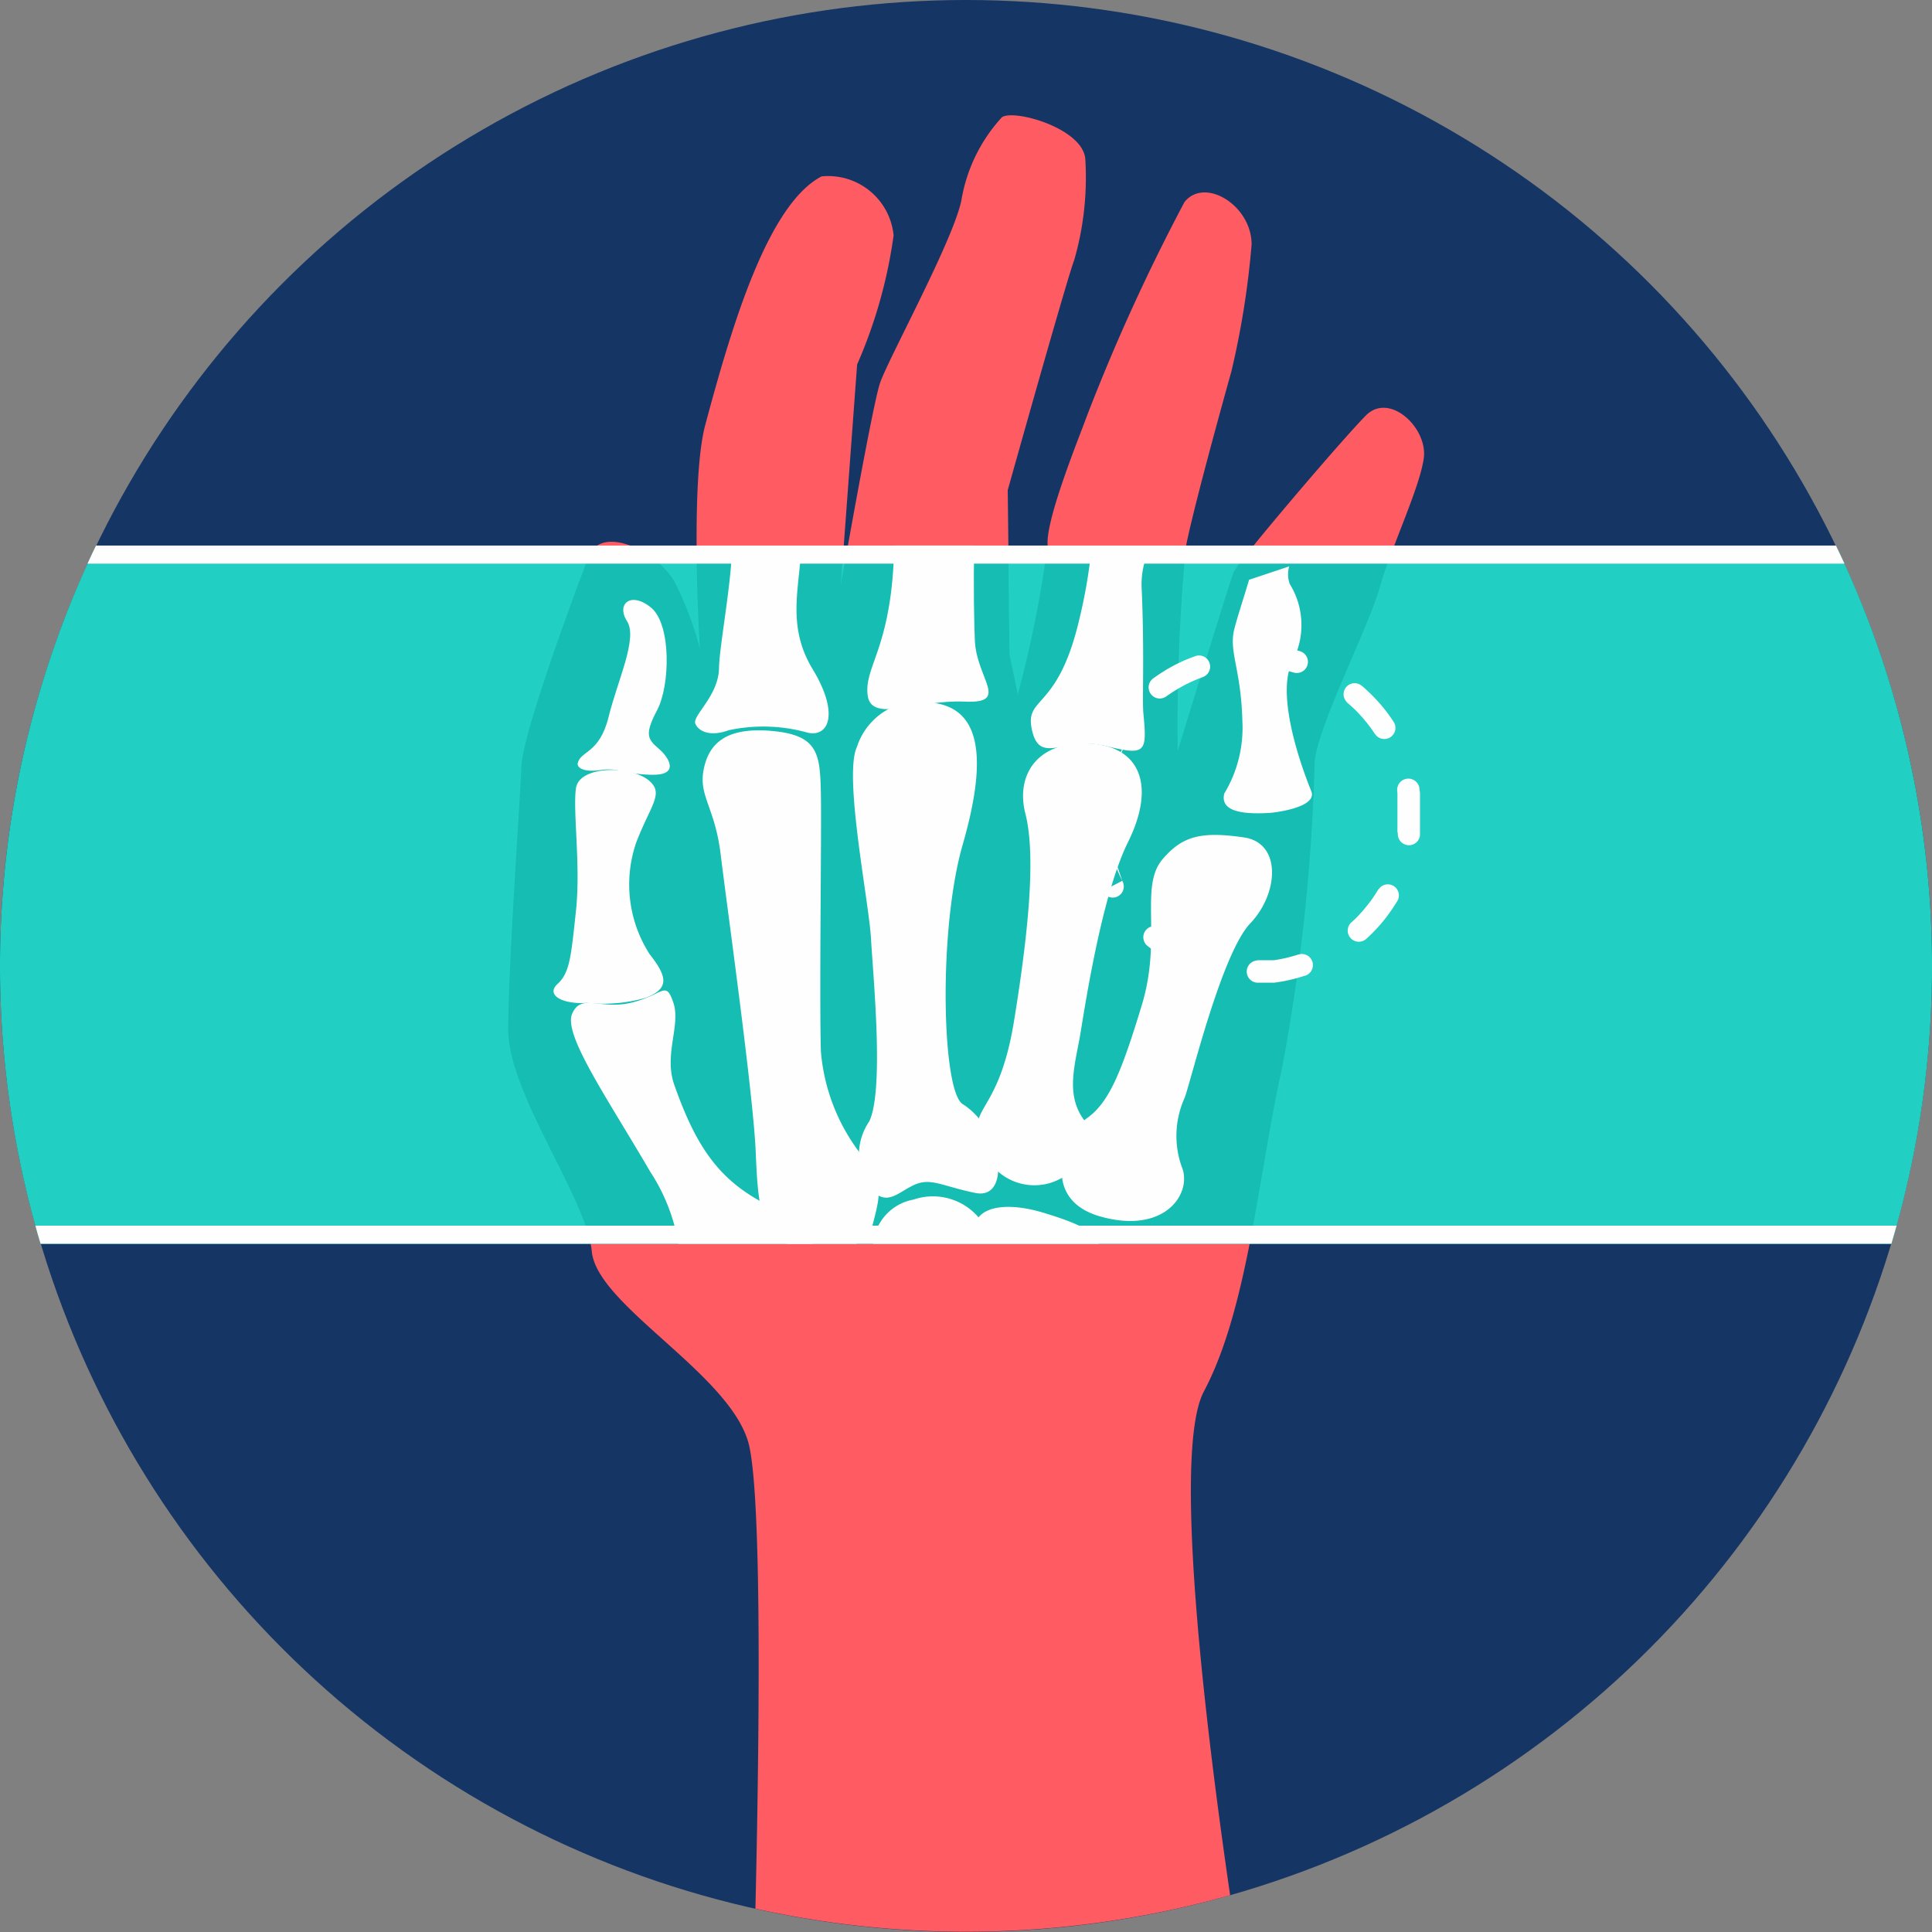 <svg id="x-ray" xmlns="http://www.w3.org/2000/svg" width="70" height="70" viewBox="0 0 70 70">
  <rect x="0" y="0" width="70" height="70" fill="#808080" stroke="none"/>
  <circle id="Ellipse_12" data-name="Ellipse 12" cx="35" cy="35" r="35" fill="#153564"/>
  <path id="Path_302" data-name="Path 302" d="M143.636,95.564c.126-5.387.272-15.15-.269-16.944-.755-2.5-5.471-4.937-5.659-6.874s-3.029-5.718-3.029-8.033.431-8.309.478-9.537,1.96-6.375,2.432-7.6,2.527-.142,3.094.85a11.967,11.967,0,0,1,.945,2.479s-.377-5.975.189-8.1c.988-3.7,2.287-8,4.215-9.013a2.382,2.382,0,0,1,2.611,2.14,17.649,17.649,0,0,1-1.322,4.676l-.59,8s1.134-6.47,1.417-7.32,2.669-5.2,2.952-6.636a5.889,5.889,0,0,1,1.464-3c.413-.307,2.9.378,3.023,1.488a10.8,10.8,0,0,1-.4,3.684c-.259.661-2.409,8.336-2.409,8.336l.071,5.951.3,1.44a39.327,39.327,0,0,0,1.074-5.408c-.071-.945,1.181-3.991,1.417-4.652a70.792,70.792,0,0,1,3.542-7.769c.732-.921,2.432.118,2.432,1.535a30.969,30.969,0,0,1-.732,4.6s-1.3,4.628-1.635,6.28a68.589,68.589,0,0,0-.3,7.463s1.889-6.141,2.031-6.494,3.934-4.808,4.784-5.658,2.253.463,2.088,1.573-1.156,3.141-1.581,4.652S163.9,52.923,163.9,54.1a69.612,69.612,0,0,1-1.18,11c-.85,3.778-1.228,8.691-2.834,11.713-1.2,2.252.174,12.946.95,18.255a35.225,35.225,0,0,1-17.2.487Z" transform="translate(-116.266 -26.401)" fill="#ff5b62"/>
  <path id="Path_303" data-name="Path 303" d="M3.484,144.6H66.525a35.108,35.108,0,0,1,2.008,25.3H1.476a35.108,35.108,0,0,1,2.008-25.3Z" transform="translate(-0.004 -124.832)" fill="#21d0c3"/>
  <path id="Path_304" data-name="Path 304" d="M137.9,144.6h1.213a3.3,3.3,0,0,1,1.573,1.253,11.967,11.967,0,0,1,.945,2.479s-.112-1.774-.122-3.733h5.33l-.106,1.442s.1-.592.256-1.442h5.813l.047,3.944.3,1.44a40.384,40.384,0,0,0,1.075-5.385h5.019a69.475,69.475,0,0,0-.3,7.44s1.889-6.141,2.031-6.494a8.613,8.613,0,0,1,.713-.945h5.094c-.2.525-.385,1.043-.517,1.511-.425,1.511-2.361,5.243-2.361,6.423a69.612,69.612,0,0,1-1.18,11c-.44,1.955-.753,4.214-1.176,6.357H137.673c-.4-2-2.986-5.544-2.986-7.751,0-2.314.431-8.309.478-9.537s1.96-6.375,2.433-7.6a.824.824,0,0,1,.308-.4Z" transform="translate(-116.273 -124.828)" fill="#15bdb2"/>
  <g id="Group_4009" data-name="Group 4009" transform="translate(1.282 19.768)">
    <path id="Path_305" data-name="Path 305" d="M239.564,318.932h-8.176a1.788,1.788,0,0,1,1.461-1.6,2.173,2.173,0,0,1,2.357.642c.381-.46,1.317-.488,2.4-.152,1.065.329,1.832.629,1.958,1.106Z" transform="translate(-201.035 -293.636)" fill="#fefefe"/>
    <path id="Path_306" data-name="Path 306" d="M160.047,271.628h-4.852a6.763,6.763,0,0,0-1.015-2.6c-1.574-2.7-3.168-4.984-2.833-5.74s1.023-.117,2.164-.4,1.22-.822,1.5,0-.354,1.88.034,2.981c.763,2.167,1.567,3.374,3.154,4.235,1.019.554,1.752,1.047,1.854,1.529Z" transform="translate(-131.897 -246.332)" fill="#fefefe"/>
    <path id="Path_307" data-name="Path 307" d="M150.2,204.458c-.645-.572-2.546-.568-2.664.263s.177,2.794,0,4.443-.222,2.241-.664,2.643.163.75,1.063.69a5.651,5.651,0,0,0,2.139-.186c.813-.327.813-.717.134-1.574a4.671,4.671,0,0,1-.487-4.053C150.242,205.326,150.728,204.922,150.2,204.458Z" transform="translate(-127.95 -195.929)" fill="#fefefe"/>
    <path id="Path_308" data-name="Path 308" d="M153.086,164.915c.1-.458.788-.34,1.117-1.674s1.067-2.857.669-3.474.133-1.095.871-.491.693,2.82.221,3.713-.339,1.057.059,1.4.753.969-.266.944-1.181-.268-1.845-.172S153.057,165.05,153.086,164.915Z" transform="translate(-133.436 -157.029)" fill="#fefefe"/>
    <path id="Path_309" data-name="Path 309" d="M191.777,212.151h-2.513c-.972-.528-1.051-1.458-1.129-3.326-.088-2.116-1.063-9.062-1.269-10.773s-.8-2.115-.62-3.066.8-1.566,2.479-1.415,1.742.83,1.771,2.266-.059,7.174,0,9.34a7.029,7.029,0,0,0,1.751,4.093c.479.777.4,1.152.119,2.211a1.3,1.3,0,0,1-.589.671Z" transform="translate(-162.036 -186.855)" fill="#fefefe"/>
    <path id="Path_310" data-name="Path 310" d="M185.554,144.593h2.5c-.046,1.5-.548,2.892.412,4.474.978,1.611.585,2.486-.189,2.3a5.958,5.958,0,0,0-2.848-.086c-.649.237-1.077.061-1.21-.229s.841-1.007.856-2.026c.011-.782.439-2.963.478-4.437h0Z" transform="translate(-160.305 -144.592)" fill="#fefefe"/>
    <path id="Path_311" data-name="Path 311" d="M230.491,203.755c-1.259-.256-1.633-.579-2.258-.28s-.984.807-1.629.059a2.144,2.144,0,0,1,.029-2.372c.551-1.133.138-5.3.064-6.633s-1-5.9-.509-6.936a2.392,2.392,0,0,1,2.856-1.586c1.653.277,1.859,2.064.974,5.135s-.753,8.914,0,9.39c1.476.931,1.753,3.482.472,3.222Z" transform="translate(-196.422 -180.298)" fill="#fefefe"/>
    <path id="Path_312" data-name="Path 312" d="M230.783,144.6h2.9c-.035,1.423-.005,2.813.021,3.442.059,1.385,1.3,2.291-.383,2.212s-3.367.793-3.5-.223.76-1.611.937-4.758q.019-.344.03-.673Z" transform="translate(-199.665 -144.601)" fill="#fefefe"/>
    <path id="Path_313" data-name="Path 313" d="M262.668,207.781c-.228,1.159-.443,2.09.236,2.945s-.443,1.687-.767,1.963a1.994,1.994,0,0,1-2.922-.882c-.767-1.736.5-1.106,1.092-4.732s.767-6.143.413-7.527.413-2.618,2.273-2.542,2.479,1.485,1.446,3.575-1.648,6.575-1.771,7.2h0Z" transform="translate(-224.851 -189.837)" fill="#fefefe"/>
    <path id="Path_314" data-name="Path 314" d="M275.388,144.6h2.154a2.987,2.987,0,0,0-.342,1.613c.1,2.349.013,3.982.059,4.461.137,1.442.089,1.536-1.378,1.18s-2.367.71-2.656-.563.929-.649,1.716-4.038a18.689,18.689,0,0,0,.447-2.654Z" transform="translate(-237.114 -144.597)" fill="#fefefe"/>
    <path id="Path_315" data-name="Path 315" d="M285.8,230.8a3.344,3.344,0,0,0-.074,2.593c.3.957-.709,2.353-2.981,1.712s-1.284-3-.487-3.562,1.246-1.649,1.989-4.1-.1-4.281.751-5.283c.709-.83,1.38-1.02,2.952-.789,1.368.2,1.259,2.031.226,3.113s-2.139,5.667-2.376,6.319Z" transform="translate(-244.158 -210.797)" fill="#fefefe"/>
    <path id="Path_316" data-name="Path 316" d="M325.244,150.579l1.451-.485a1.009,1.009,0,0,0,.021.644,2.821,2.821,0,0,1,.094,2.8c-.653,1.286.445,4.12.683,4.7s-1.276.774-1.5.788c-1.054.066-1.805-.074-1.653-.7a4.609,4.609,0,0,0,.656-2.641c-.047-1.872-.5-2.5-.291-3.322.109-.428.339-1.123.535-1.783Z" transform="translate(-281.265 -149.342)" fill="#fefefe"/>
    <path id="Path_317" data-name="Path 317" d="M11.574,144.6H74.615q.157.326.309.655H11.266c.1-.22.2-.438.309-.655Zm65.238,24.641q-.092.329-.189.655H9.566q-.1-.326-.189-.655Z" transform="translate(-9.377 -144.601)" fill="#fefefe"/>
    <path id="Path_318" data-name="Path 318" d="M294.061,171.215a.4.4,0,0,0-.018.806h.258l.034,0,.034,0,.034,0,.035,0,.033,0,.034,0,.033,0,.034,0,.034,0,.034,0,.033,0,.034,0,.033,0,.033,0,.033,0,.033,0,.033.005.034.005.033.005.032.006.033.006.032.006.033.006.032.006.033.007.032.006.032.007.033.007.032.007.032.008.032.008.031.008.033.008.032.008.032.008.032.009.032.009.03.008a.4.4,0,0,0,.222-.775h0l-.03-.008-.036-.01-.036-.01-.036-.01-.036-.009-.036-.009-.037-.009-.037-.009-.036-.009-.037-.009-.036-.008-.038-.008-.037-.008-.036-.008-.038-.007-.036-.007-.038-.007-.038-.006-.038-.006-.038-.006-.037-.006-.037-.006-.038-.006-.038-.005-.038-.005-.038,0-.037,0-.038,0-.038,0-.038,0-.039,0-.038,0-.039,0-.039,0-.038,0-.039,0-.039,0-.039,0h-.284Zm-1.806,1.122a.4.4,0,0,0-.276-.757l-.016.006-.036.013-.035.013-.035.013-.034.013-.034.013-.036.014-.034.014-.034.014-.035.014-.035.015-.034.014-.033.015-.034.015-.034.016-.033.016-.034.016-.034.016-.033.016-.033.016-.033.017-.033.017-.033.017-.033.018-.032.018-.034.018-.032.018-.032.018-.032.018-.032.018-.032.018-.032.019-.032.02-.03.019-.031.019-.032.02-.031.02-.031.02-.031.02-.03.02-.031.02-.031.021-.03.021-.03.021-.03.021-.03.021-.03.021-.007.006a.4.4,0,0,0,.477.65l0,0,0,0,.026-.019.026-.018.026-.018.027-.018.027-.018.026-.018.027-.018.028-.018.027-.017.027-.017.027-.018.026-.016.028-.017.028-.017.027-.016.027-.016.028-.016.028-.016.028-.016.028-.016.028-.016.027-.015.028-.015.028-.015.028-.014.028-.014.028-.014.029-.014.029-.014.028-.014.029-.014.029-.014.028-.013.03-.013.03-.013.03-.013.029-.013.029-.012.031-.013.03-.013.028-.011.03-.012.03-.012.03-.011.03-.011.029-.011.016-.006h0Zm-2.8,2.366a.4.4,0,0,0-.7-.4l.126.071Zm-.7-.4,0,.007-.018.032-.018.032-.018.033-.018.032-.018.033-.017.033-.017.033-.017.033-.016.033-.016.033-.016.034-.016.033-.016.033-.016.034-.015.033-.015.033-.014.033-.015.035-.014.035-.014.033-.014.034-.014.036-.013.034-.013.034-.013.035-.013.035-.013.036-.013.035-.013.035-.012.035-.012.035-.012.035-.012.036-.011.035-.011.035-.011.037-.011.035-.011.036-.011.036-.01.036-.01.036-.01.036-.009.036-.009.036-.009.037-.009.037v0a.4.4,0,0,0,.739.3.422.422,0,0,0,.045-.114h0l-.785-.181m.787.181.008-.031.008-.031.008-.033.008-.032.008-.032.009-.032.009-.032.009-.031.009-.032.009-.032.009-.03.01-.032.01-.031.01-.03.011-.032.011-.031.011-.03.011-.031.011-.03.011-.029.011-.03.011-.03.012-.03.012-.03.011-.028.013-.03.013-.031.012-.029.013-.029.013-.03.013-.03.013-.03.013-.028.014-.029.014-.029.014-.028.014-.029.014-.029.014-.028.014-.028.014-.028.015-.028.015-.028.015-.027.016-.028.016-.028,0-.007m-.6,3.622a.4.4,0,0,0-.8.088.5.5,0,0,0,.007.064Zm-.791.152h0l.007.038.008.036.008.037.008.038.008.036.009.037.009.036.009.037.009.037.009.036.009.036.01.037.01.036.01.036.011.036.011.036.011.035.011.036.011.035.011.035.012.036.012.035.012.035.012.035.013.035.013.035.013.036.013.035.013.035.013.034.013.034.014.036.014.034.014.033.014.035.015.035.014.033.015.033.015.034.016.034.016.033.016.033.016.034.016.033.016.033.017.033,0,0a.4.4,0,0,0,.734-.329l-.019-.042h0l-.715.371m.715-.371-.014-.028-.014-.029-.014-.029-.014-.028-.014-.029-.014-.029-.013-.028-.013-.03-.013-.03-.013-.03-.013-.029-.012-.029-.013-.031-.013-.03-.011-.028-.012-.03-.012-.03-.011-.03-.011-.03-.011-.029-.011-.03-.011-.031-.011-.03-.011-.031-.011-.032-.01-.03-.01-.031-.01-.032-.009-.03-.009-.032-.009-.032-.009-.031-.009-.032-.009-.032-.008-.032-.008-.032-.008-.033-.008-.031-.008-.032-.008-.032-.007-.032-.007-.033-.007-.032-.006-.032-.007-.033-.006-.032h0m1.9,3.139a.4.4,0,0,0-.507.626l.006.005.011.009.028.022.028.022.03.023.03.023.029.021.029.021.03.022.03.021.03.021.03.021.03.021.03.021.031.021.031.02.03.02.031.02.031.02.031.02.032.02.031.019.03.019.032.02.032.019.032.018.032.018.032.018.032.018.032.018.033.018.032.018.033.018.034.017.033.017.033.017.033.016.033.016.034.016.033.016.034.016.034.016.033.015.034.015.033.014.035.015.035.014.033.014.014.006a.4.4,0,0,0,.345-.726l-.04-.019-.01,0L292,182.2l-.029-.012-.029-.013-.03-.013-.03-.013-.03-.013-.028-.013-.029-.014-.029-.014-.028-.014-.029-.014-.029-.014-.028-.014-.028-.014-.028-.014-.028-.015-.028-.015-.027-.015-.028-.016-.028-.016-.028-.016-.028-.016-.028-.016-.027-.016-.027-.016-.028-.017-.028-.017-.026-.016-.027-.018-.027-.017-.027-.017-.028-.018-.027-.018-.026-.018-.027-.018-.027-.018L291,181.64l-.026-.018-.026-.019-.025-.019-.026-.02-.025-.019-.025-.019-.025-.019-.025-.02-.026-.02-.011-.009Zm3.479,1.156a.4.4,0,0,0,.028.805h.076l.039,0,.039,0,.039,0,.038,0,.039,0,.039,0,.038,0,.039,0,.038,0,.038,0,.038,0,.037,0,.038,0,.038-.005.038-.005.038-.006.037-.006.037-.006.038-.006.038-.006.038-.006.038-.007.036-.007.038-.007.036-.008.037-.008.038-.008.036-.008.037-.009.036-.009.037-.009.037-.009.036-.009.036-.009.036-.01.036-.01.036-.01.036-.011.036-.011.035-.011.036-.011.035-.011.035-.011.009,0a.4.4,0,0,0-.212-.776l-.042.011h0l-.031.01-.032.01-.03.009-.032.009-.032.009-.031.009-.032.009-.032.009-.032.008-.032.008-.033.008-.031.008-.032.008-.032.008-.032.007-.033.007-.032.007-.032.006-.033.007-.032.006-.033.006-.032.006-.033.006-.032.006-.033.005-.033.005-.034.005-.033,0-.033,0-.033,0-.033,0-.034,0-.033,0-.034,0-.034,0-.033,0-.034,0-.033,0-.034,0-.035,0-.034,0-.033,0-.034,0h-.069Zm3.4-1.379a.4.4,0,0,0,.546.593l.018-.016.027-.025.027-.025.027-.025.027-.026.025-.025.027-.026.026-.026.026-.026.026-.027.025-.025.026-.027.025-.027.025-.027.025-.027.025-.027.025-.027.025-.028.024-.027.025-.028.024-.028.023-.028.024-.028.023-.028.023-.028.024-.029.023-.029.022-.028.022-.028.023-.03.023-.03.021-.029.021-.029.022-.03.021-.03.021-.03.021-.03.021-.03.021-.03.021-.031.02-.031.02-.03.02-.031.02-.031.02-.031.02-.032.019-.031.007-.012a.4.4,0,0,0-.637-.486.47.47,0,0,0-.051.067l-.006.009-.017.028-.016.026-.018.027-.017.027-.017.027-.018.028-.018.027-.018.026-.018.027-.018.027-.018.026-.018.026-.019.026-.019.025-.02.026-.019.025-.019.025-.019.025-.02.025-.02.026-.02.025-.02.024-.021.025-.02.025-.02.024-.021.025-.02.024-.021.024-.021.024-.021.023-.021.023-.021.023-.021.024-.021.023-.021.023-.021.023-.023.023-.022.023-.022.022-.022.022-.023.022-.023.023-.023.021-.023.021-.023.021-.024.021-.018.016v0h0Zm1.689-3.253a.4.4,0,0,0,.8.105v-.01l0-.02,0-.037,0-.038,0-.038,0-.038,0-.039,0-.038,0-.039,0-.039,0-.038,0-.039,0-.039,0-.039v-.55l0-.039,0-.039,0-.039,0-.038,0-.039,0-.039,0-.038,0-.039,0-.038,0-.038,0-.038,0-.037,0-.038-.005-.038-.005-.038-.006-.038-.006-.037,0-.029a.4.4,0,0,0-.8.126l0,.025.005.033,0,.033,0,.033,0,.033,0,.033,0,.034,0,.033,0,.033,0,.034,0,.033,0,.033,0,.033,0,.033,0,.035,0,.033,0,.033,0,.034v.48l0,.034,0,.033,0,.033,0,.035,0,.033,0,.034,0,.033,0,.033,0,.034,0,.033,0,.033,0,.034,0,.02Zm-.828-3.572a.4.4,0,1,0,.671-.446l-.018-.027-.02-.031-.021-.031-.021-.03-.021-.03-.021-.03-.021-.03-.021-.03-.022-.03-.021-.029-.021-.029-.023-.03-.023-.03-.022-.028-.022-.028-.023-.029-.024-.029-.023-.028-.023-.028-.024-.028-.023-.028-.024-.028-.025-.028-.024-.027-.025-.028-.025-.027-.025-.027-.025-.027-.025-.027-.025-.027-.026-.027-.025-.025-.026-.027-.026-.026-.026-.026-.027-.026-.025-.025-.027-.026-.027-.025-.027-.025-.027-.025-.027-.025-.027-.025-.028-.025-.027-.024-.028-.025-.028-.024-.005,0a.4.4,0,0,0-.6.522.441.441,0,0,0,.081.094l0,0,.024.02.024.021.024.021.023.021.023.021.023.021.024.021.023.021.023.021.023.021.023.023.023.022.022.022.022.022.022.023.023.023.021.023.021.023.021.023.021.024.021.023.021.023.021.023.021.024.021.024.02.024.021.025.02.024.02.025.021.025.02.024.02.025.02.026.02.025.019.025.019.025.019.025.02.026.019.025.019.026.018.026.018.026.018.027.018.027.018.026.018.027.018.027Z" transform="translate(-249.956 -167.574)" fill="#fefefe"/>
  </g>
</svg>

